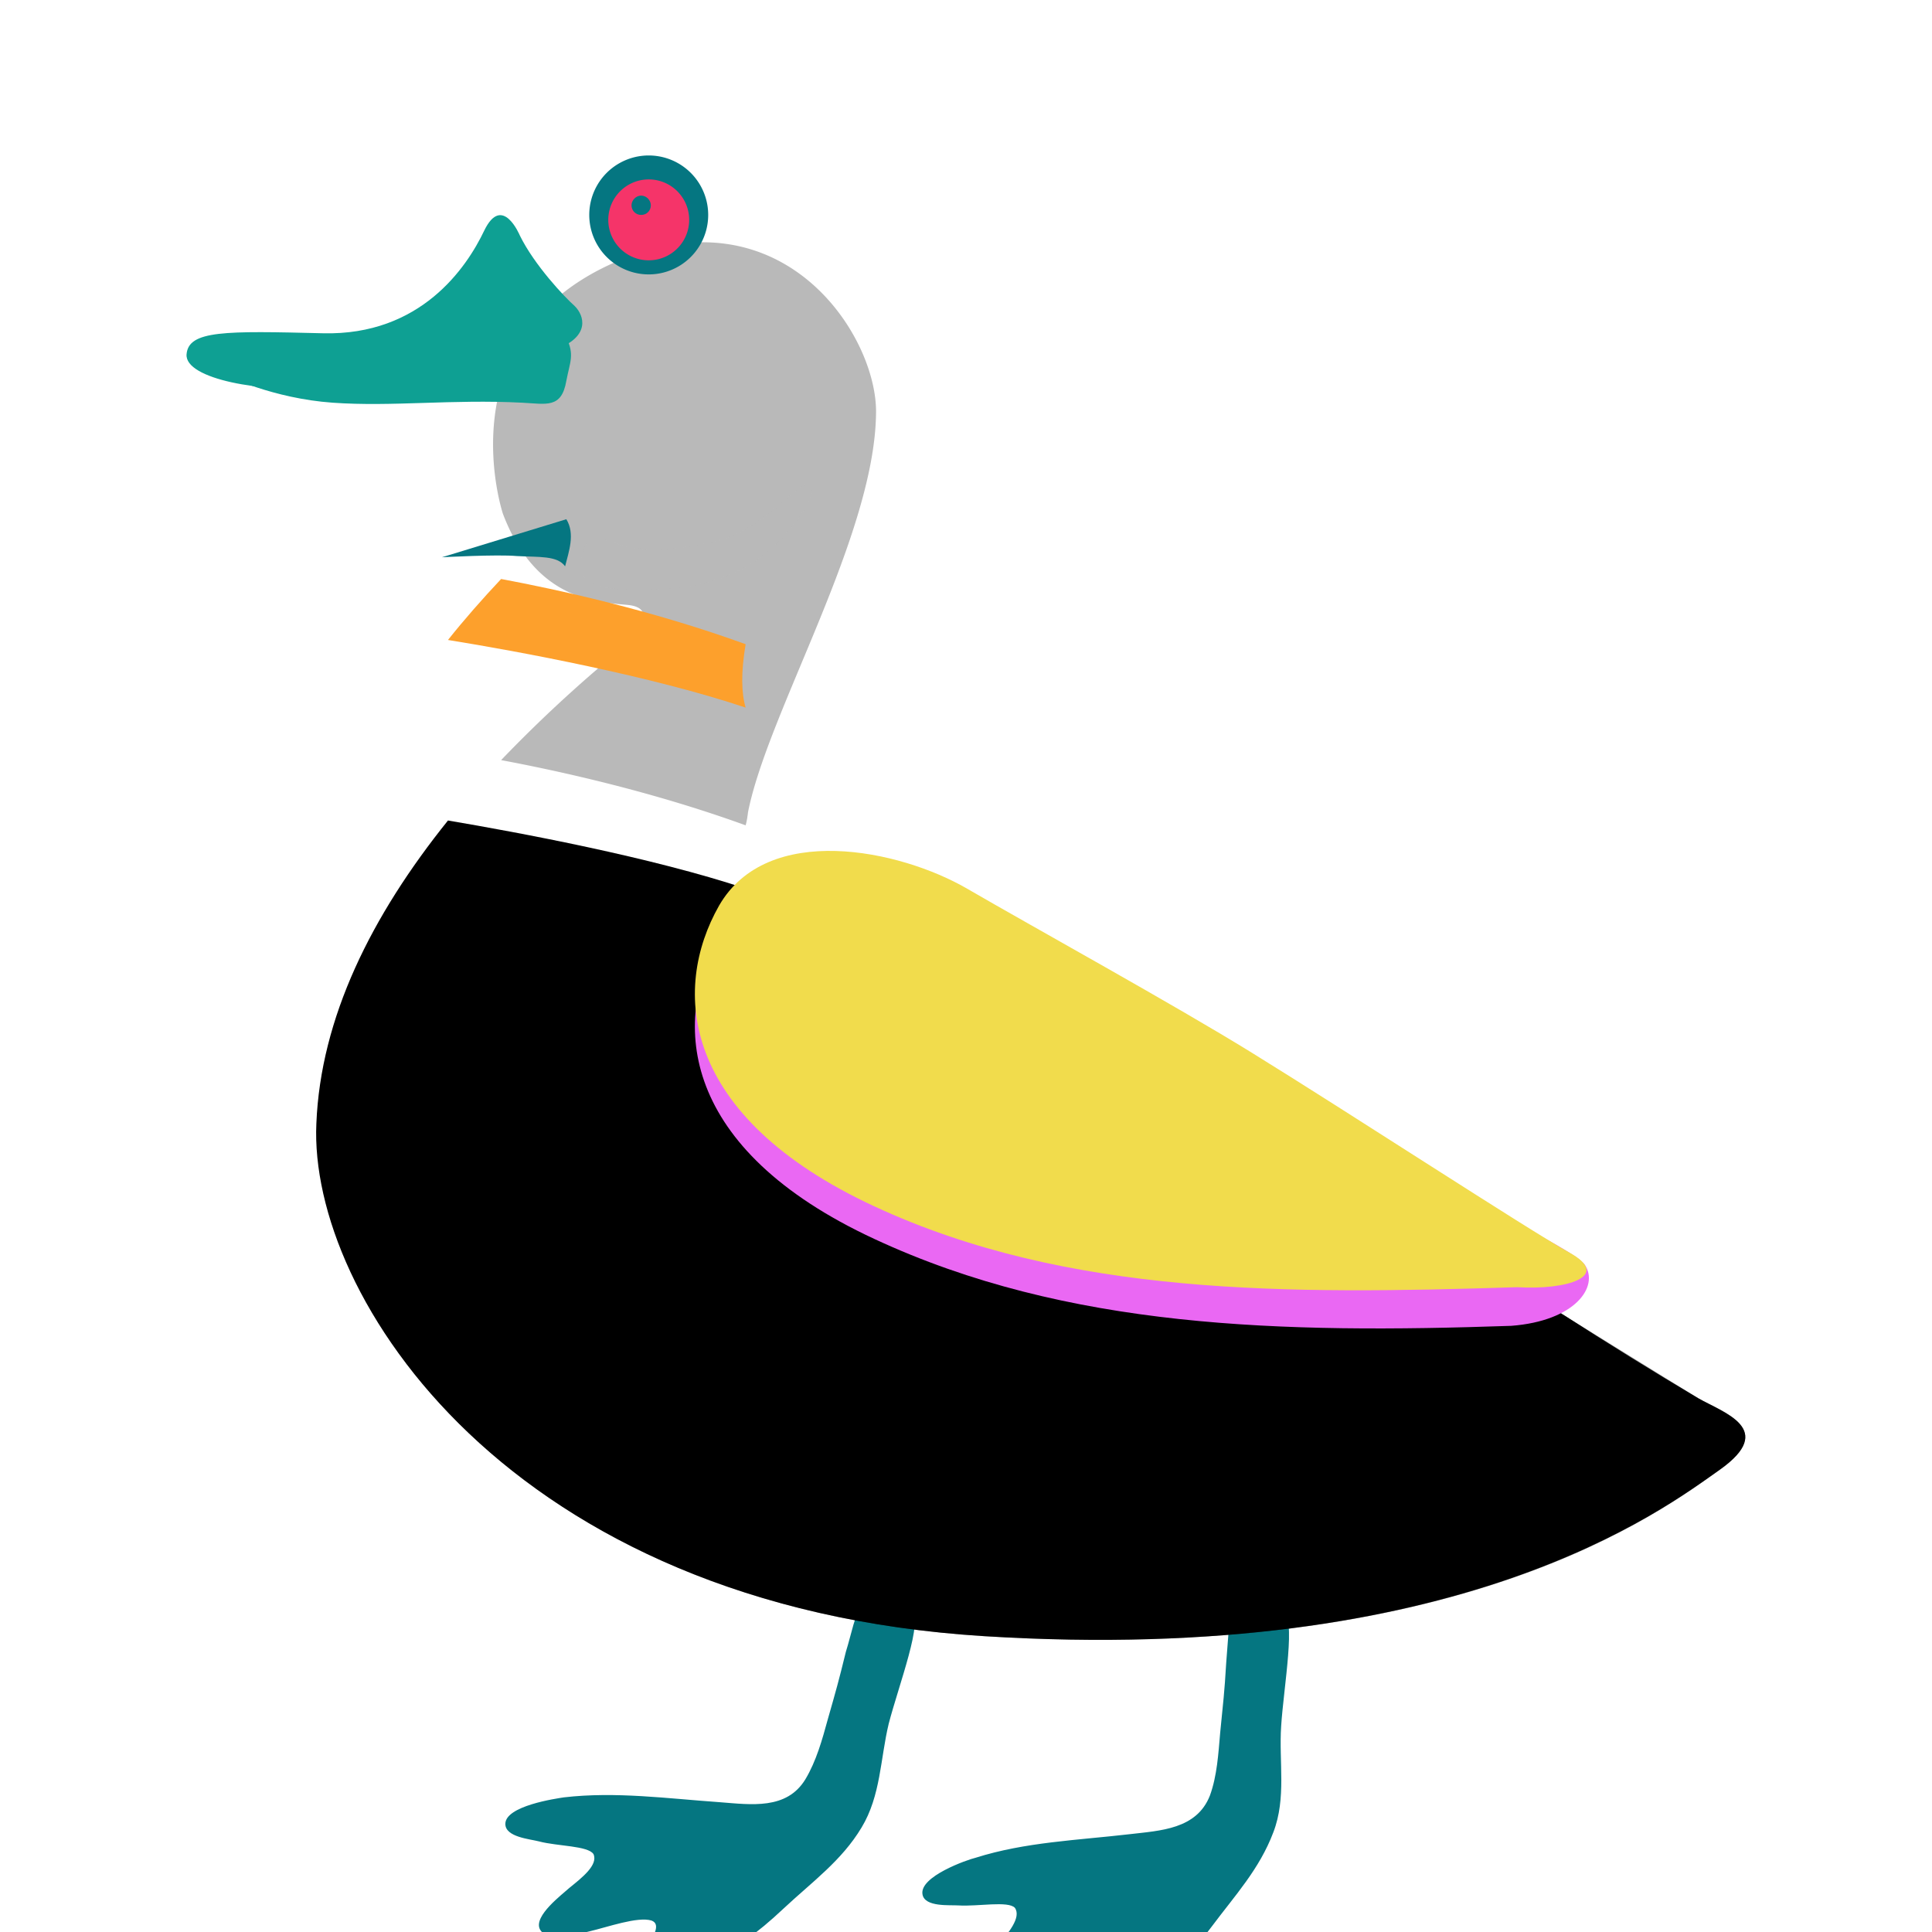 <svg id="bg_image_1" width="500" height="500" xmlns="http://www.w3.org/2000/svg" version="1.1" xmlns:xlink="http://www.w3.org/1999/xlink" xmlns:svgjs="http://svgjs.com/svgjs" class="bgs" preserveAspectRatio="xMidYMin slice"><defs id="SvgjsDefs7940"><filter id="SvgjsFilter8166"><feOffset id="SvgjsFeOffset8167" dx="0" dy="3" result="SvgjsFeOffset8167Out" in="SourceGraphic"/><feFlood id="SvgjsFeFlood8168" flood-color="#000000" flood-opacity="0.8" result="SvgjsFeFlood8168Out" in="SourceGraphic"/><feComposite id="SvgjsFeComposite8169" in="SvgjsFeFlood8168Out" in2="SourceAlpha" operator="in" result="SvgjsFeComposite8169Out"/><feGaussianBlur id="SvgjsFeGaussianBlur8170" stdDeviation="2 2" result="SvgjsFeGaussianBlur8170Out" in="SvgjsFeComposite8169Out"/><feBlend id="SvgjsFeBlend8171" in="SourceGraphic" in2="SvgjsFeGaussianBlur8170Out" mode="normal" result="SvgjsFeBlend8171Out"/></filter><filter id="SvgjsFilter8172"><feOffset id="SvgjsFeOffset8173" dx="0" dy="3" result="SvgjsFeOffset8173Out" in="SourceGraphic"/><feFlood id="SvgjsFeFlood8174" flood-color="#000000" flood-opacity="0.8" result="SvgjsFeFlood8174Out" in="SourceGraphic"/><feComposite id="SvgjsFeComposite8175" in="SvgjsFeFlood8174Out" in2="SourceAlpha" operator="in" result="SvgjsFeComposite8175Out"/><feGaussianBlur id="SvgjsFeGaussianBlur8176" stdDeviation="0.667 0.667" result="SvgjsFeGaussianBlur8176Out" in="SvgjsFeComposite8175Out"/><feBlend id="SvgjsFeBlend8177" in="SourceGraphic" in2="SvgjsFeGaussianBlur8176Out" mode="normal" result="SvgjsFeBlend8177Out"/></filter><filter id="SvgjsFilter8316"><feOffset id="SvgjsFeOffset8317" dx="0" dy="3" result="SvgjsFeOffset8317Out" in="SourceGraphic"/><feFlood id="SvgjsFeFlood8318" flood-color="#000000" flood-opacity="0.8" result="SvgjsFeFlood8318Out" in="SourceGraphic"/><feComposite id="SvgjsFeComposite8319" in="SvgjsFeFlood8318Out" in2="SourceAlpha" operator="in" result="SvgjsFeComposite8319Out"/><feGaussianBlur id="SvgjsFeGaussianBlur8320" stdDeviation="0.667 0.667" result="SvgjsFeGaussianBlur8320Out" in="SvgjsFeComposite8319Out"/><feBlend id="SvgjsFeBlend8321" in="SourceGraphic" in2="SvgjsFeGaussianBlur8320Out" mode="normal" result="SvgjsFeBlend8321Out"/></filter><filter id="SvgjsFilter8322"><feOffset id="SvgjsFeOffset8323" dx="0" dy="3" result="SvgjsFeOffset8323Out" in="SourceGraphic"/><feFlood id="SvgjsFeFlood8324" flood-color="#000000" flood-opacity="0.8" result="SvgjsFeFlood8324Out" in="SourceGraphic"/><feComposite id="SvgjsFeComposite8325" in="SvgjsFeFlood8324Out" in2="SourceAlpha" operator="in" result="SvgjsFeComposite8325Out"/><feGaussianBlur id="SvgjsFeGaussianBlur8326" stdDeviation="0.667 0.667" result="SvgjsFeGaussianBlur8326Out" in="SvgjsFeComposite8325Out"/><feBlend id="SvgjsFeBlend8327" in="SourceGraphic" in2="SvgjsFeGaussianBlur8326Out" mode="normal" result="SvgjsFeBlend8327Out"/></filter><filter id="SvgjsFilter8466"><feOffset id="SvgjsFeOffset8467" dx="0" dy="3" result="SvgjsFeOffset8467Out" in="SourceGraphic"/><feFlood id="SvgjsFeFlood8468" flood-color="#000000" flood-opacity="0.8" result="SvgjsFeFlood8468Out" in="SourceGraphic"/><feComposite id="SvgjsFeComposite8469" in="SvgjsFeFlood8468Out" in2="SourceAlpha" operator="in" result="SvgjsFeComposite8469Out"/><feGaussianBlur id="SvgjsFeGaussianBlur8470" stdDeviation="0.667 0.667" result="SvgjsFeGaussianBlur8470Out" in="SvgjsFeComposite8469Out"/><feBlend id="SvgjsFeBlend8471" in="SourceGraphic" in2="SvgjsFeGaussianBlur8470Out" mode="normal" result="SvgjsFeBlend8471Out"/></filter><filter id="SvgjsFilter8472"><feOffset id="SvgjsFeOffset8473" dx="0" dy="3" result="SvgjsFeOffset8473Out" in="SourceGraphic"/><feFlood id="SvgjsFeFlood8474" flood-color="#000000" flood-opacity="0.8" result="SvgjsFeFlood8474Out" in="SourceGraphic"/><feComposite id="SvgjsFeComposite8475" in="SvgjsFeFlood8474Out" in2="SourceAlpha" operator="in" result="SvgjsFeComposite8475Out"/><feGaussianBlur id="SvgjsFeGaussianBlur8476" stdDeviation="0.667 0.667" result="SvgjsFeGaussianBlur8476Out" in="SvgjsFeComposite8475Out"/><feBlend id="SvgjsFeBlend8477" in="SourceGraphic" in2="SvgjsFeGaussianBlur8476Out" mode="normal" result="SvgjsFeBlend8477Out"/></filter><filter id="SvgjsFilter8616"><feOffset id="SvgjsFeOffset8617" dx="0" dy="3" result="SvgjsFeOffset8617Out" in="SourceGraphic"/><feFlood id="SvgjsFeFlood8618" flood-color="#000000" flood-opacity="0.8" result="SvgjsFeFlood8618Out" in="SourceGraphic"/><feComposite id="SvgjsFeComposite8619" in="SvgjsFeFlood8618Out" in2="SourceAlpha" operator="in" result="SvgjsFeComposite8619Out"/><feGaussianBlur id="SvgjsFeGaussianBlur8620" stdDeviation="0.667 0.667" result="SvgjsFeGaussianBlur8620Out" in="SvgjsFeComposite8619Out"/><feBlend id="SvgjsFeBlend8621" in="SourceGraphic" in2="SvgjsFeGaussianBlur8620Out" mode="normal" result="SvgjsFeBlend8621Out"/></filter><filter id="SvgjsFilter8622"><feOffset id="SvgjsFeOffset8623" dx="0" dy="3" result="SvgjsFeOffset8623Out" in="SourceGraphic"/><feFlood id="SvgjsFeFlood8624" flood-color="#000000" flood-opacity="0.8" result="SvgjsFeFlood8624Out" in="SourceGraphic"/><feComposite id="SvgjsFeComposite8625" in="SvgjsFeFlood8624Out" in2="SourceAlpha" operator="in" result="SvgjsFeComposite8625Out"/><feGaussianBlur id="SvgjsFeGaussianBlur8626" stdDeviation="0.667 0.667" result="SvgjsFeGaussianBlur8626Out" in="SvgjsFeComposite8625Out"/><feBlend id="SvgjsFeBlend8627" in="SourceGraphic" in2="SvgjsFeGaussianBlur8626Out" mode="normal" result="SvgjsFeBlend8627Out"/></filter><filter id="SvgjsFilter8766"><feOffset id="SvgjsFeOffset8767" dx="0" dy="3" result="SvgjsFeOffset8767Out" in="SourceGraphic"/><feFlood id="SvgjsFeFlood8768" flood-color="#000000" flood-opacity="0.8" result="SvgjsFeFlood8768Out" in="SourceGraphic"/><feComposite id="SvgjsFeComposite8769" in="SvgjsFeFlood8768Out" in2="SourceAlpha" operator="in" result="SvgjsFeComposite8769Out"/><feGaussianBlur id="SvgjsFeGaussianBlur8770" stdDeviation="0.667 0.667" result="SvgjsFeGaussianBlur8770Out" in="SvgjsFeComposite8769Out"/><feBlend id="SvgjsFeBlend8771" in="SourceGraphic" in2="SvgjsFeGaussianBlur8770Out" mode="normal" result="SvgjsFeBlend8771Out"/></filter><filter id="SvgjsFilter8772"><feOffset id="SvgjsFeOffset8773" dx="0" dy="3" result="SvgjsFeOffset8773Out" in="SourceGraphic"/><feFlood id="SvgjsFeFlood8774" flood-color="#000000" flood-opacity="0.8" result="SvgjsFeFlood8774Out" in="SourceGraphic"/><feComposite id="SvgjsFeComposite8775" in="SvgjsFeFlood8774Out" in2="SourceAlpha" operator="in" result="SvgjsFeComposite8775Out"/><feGaussianBlur id="SvgjsFeGaussianBlur8776" stdDeviation="0.667 0.667" result="SvgjsFeGaussianBlur8776Out" in="SvgjsFeComposite8775Out"/><feBlend id="SvgjsFeBlend8777" in="SourceGraphic" in2="SvgjsFeGaussianBlur8776Out" mode="normal" result="SvgjsFeBlend8777Out"/></filter><filter id="SvgjsFilter8916"><feOffset id="SvgjsFeOffset8917" dx="0" dy="3" result="SvgjsFeOffset8917Out" in="SourceGraphic"/><feFlood id="SvgjsFeFlood8918" flood-color="#000000" flood-opacity="0.8" result="SvgjsFeFlood8918Out" in="SourceGraphic"/><feComposite id="SvgjsFeComposite8919" in="SvgjsFeFlood8918Out" in2="SourceAlpha" operator="in" result="SvgjsFeComposite8919Out"/><feGaussianBlur id="SvgjsFeGaussianBlur8920" stdDeviation="0.667 0.667" result="SvgjsFeGaussianBlur8920Out" in="SvgjsFeComposite8919Out"/><feBlend id="SvgjsFeBlend8921" in="SourceGraphic" in2="SvgjsFeGaussianBlur8920Out" mode="normal" result="SvgjsFeBlend8921Out"/></filter><filter id="SvgjsFilter8922"><feOffset id="SvgjsFeOffset8923" dx="0" dy="3" result="SvgjsFeOffset8923Out" in="SourceGraphic"/><feFlood id="SvgjsFeFlood8924" flood-color="#000000" flood-opacity="0.8" result="SvgjsFeFlood8924Out" in="SourceGraphic"/><feComposite id="SvgjsFeComposite8925" in="SvgjsFeFlood8924Out" in2="SourceAlpha" operator="in" result="SvgjsFeComposite8925Out"/><feGaussianBlur id="SvgjsFeGaussianBlur8926" stdDeviation="0.667 0.667" result="SvgjsFeGaussianBlur8926Out" in="SvgjsFeComposite8925Out"/><feBlend id="SvgjsFeBlend8927" in="SourceGraphic" in2="SvgjsFeGaussianBlur8926Out" mode="normal" result="SvgjsFeBlend8927Out"/></filter><filter id="SvgjsFilter9066"><feOffset id="SvgjsFeOffset9067" dx="0" dy="3" result="SvgjsFeOffset9067Out" in="SourceGraphic"/><feFlood id="SvgjsFeFlood9068" flood-color="#000000" flood-opacity="0.8" result="SvgjsFeFlood9068Out" in="SourceGraphic"/><feComposite id="SvgjsFeComposite9069" in="SvgjsFeFlood9068Out" in2="SourceAlpha" operator="in" result="SvgjsFeComposite9069Out"/><feGaussianBlur id="SvgjsFeGaussianBlur9070" stdDeviation="0.667 0.667" result="SvgjsFeGaussianBlur9070Out" in="SvgjsFeComposite9069Out"/><feBlend id="SvgjsFeBlend9071" in="SourceGraphic" in2="SvgjsFeGaussianBlur9070Out" mode="normal" result="SvgjsFeBlend9071Out"/></filter><filter id="SvgjsFilter9072"><feOffset id="SvgjsFeOffset9073" dx="0" dy="3" result="SvgjsFeOffset9073Out" in="SourceGraphic"/><feFlood id="SvgjsFeFlood9074" flood-color="#000000" flood-opacity="0.8" result="SvgjsFeFlood9074Out" in="SourceGraphic"/><feComposite id="SvgjsFeComposite9075" in="SvgjsFeFlood9074Out" in2="SourceAlpha" operator="in" result="SvgjsFeComposite9075Out"/><feGaussianBlur id="SvgjsFeGaussianBlur9076" stdDeviation="0.667 0.667" result="SvgjsFeGaussianBlur9076Out" in="SvgjsFeComposite9075Out"/><feBlend id="SvgjsFeBlend9077" in="SourceGraphic" in2="SvgjsFeGaussianBlur9076Out" mode="normal" result="SvgjsFeBlend9077Out"/></filter><filter id="SvgjsFilter9216"><feOffset id="SvgjsFeOffset9217" dx="0" dy="3" result="SvgjsFeOffset9217Out" in="SourceGraphic"/><feFlood id="SvgjsFeFlood9218" flood-color="#000000" flood-opacity="0.8" result="SvgjsFeFlood9218Out" in="SourceGraphic"/><feComposite id="SvgjsFeComposite9219" in="SvgjsFeFlood9218Out" in2="SourceAlpha" operator="in" result="SvgjsFeComposite9219Out"/><feGaussianBlur id="SvgjsFeGaussianBlur9220" stdDeviation="0.667 0.667" result="SvgjsFeGaussianBlur9220Out" in="SvgjsFeComposite9219Out"/><feBlend id="SvgjsFeBlend9221" in="SourceGraphic" in2="SvgjsFeGaussianBlur9220Out" mode="normal" result="SvgjsFeBlend9221Out"/></filter><filter id="SvgjsFilter9222"><feOffset id="SvgjsFeOffset9223" dx="0" dy="3" result="SvgjsFeOffset9223Out" in="SourceGraphic"/><feFlood id="SvgjsFeFlood9224" flood-color="#000000" flood-opacity="0.8" result="SvgjsFeFlood9224Out" in="SourceGraphic"/><feComposite id="SvgjsFeComposite9225" in="SvgjsFeFlood9224Out" in2="SourceAlpha" operator="in" result="SvgjsFeComposite9225Out"/><feGaussianBlur id="SvgjsFeGaussianBlur9226" stdDeviation="0.667 0.667" result="SvgjsFeGaussianBlur9226Out" in="SvgjsFeComposite9225Out"/><feBlend id="SvgjsFeBlend9227" in="SourceGraphic" in2="SvgjsFeGaussianBlur9226Out" mode="normal" result="SvgjsFeBlend9227Out"/></filter><filter id="SvgjsFilter9366"><feOffset id="SvgjsFeOffset9367" dx="0" dy="3" result="SvgjsFeOffset9367Out" in="SourceGraphic"/><feFlood id="SvgjsFeFlood9368" flood-color="#000000" flood-opacity="0.8" result="SvgjsFeFlood9368Out" in="SourceGraphic"/><feComposite id="SvgjsFeComposite9369" in="SvgjsFeFlood9368Out" in2="SourceAlpha" operator="in" result="SvgjsFeComposite9369Out"/><feGaussianBlur id="SvgjsFeGaussianBlur9370" stdDeviation="0.327 0.327" result="SvgjsFeGaussianBlur9370Out" in="SvgjsFeComposite9369Out"/><feBlend id="SvgjsFeBlend9371" in="SourceGraphic" in2="SvgjsFeGaussianBlur9370Out" mode="normal" result="SvgjsFeBlend9371Out"/></filter><filter id="SvgjsFilter9372"><feOffset id="SvgjsFeOffset9373" dx="0" dy="3" result="SvgjsFeOffset9373Out" in="SourceGraphic"/><feFlood id="SvgjsFeFlood9374" flood-color="#000000" flood-opacity="0.8" result="SvgjsFeFlood9374Out" in="SourceGraphic"/><feComposite id="SvgjsFeComposite9375" in="SvgjsFeFlood9374Out" in2="SourceAlpha" operator="in" result="SvgjsFeComposite9375Out"/><feGaussianBlur id="SvgjsFeGaussianBlur9376" stdDeviation="0.327 0.327" result="SvgjsFeGaussianBlur9376Out" in="SvgjsFeComposite9375Out"/><feBlend id="SvgjsFeBlend9377" in="SourceGraphic" in2="SvgjsFeGaussianBlur9376Out" mode="normal" result="SvgjsFeBlend9377Out"/></filter><filter id="SvgjsFilter9516"><feOffset id="SvgjsFeOffset9517" dx="0" dy="3" result="SvgjsFeOffset9517Out" in="SourceGraphic"/><feFlood id="SvgjsFeFlood9518" flood-color="#000000" flood-opacity="0.8" result="SvgjsFeFlood9518Out" in="SourceGraphic"/><feComposite id="SvgjsFeComposite9519" in="SvgjsFeFlood9518Out" in2="SourceAlpha" operator="in" result="SvgjsFeComposite9519Out"/><feGaussianBlur id="SvgjsFeGaussianBlur9520" stdDeviation="0.327 0.327" result="SvgjsFeGaussianBlur9520Out" in="SvgjsFeComposite9519Out"/><feBlend id="SvgjsFeBlend9521" in="SourceGraphic" in2="SvgjsFeGaussianBlur9520Out" mode="normal" result="SvgjsFeBlend9521Out"/></filter><filter id="SvgjsFilter9522"><feOffset id="SvgjsFeOffset9523" dx="0" dy="3" result="SvgjsFeOffset9523Out" in="SourceGraphic"/><feFlood id="SvgjsFeFlood9524" flood-color="#000000" flood-opacity="0.8" result="SvgjsFeFlood9524Out" in="SourceGraphic"/><feComposite id="SvgjsFeComposite9525" in="SvgjsFeFlood9524Out" in2="SourceAlpha" operator="in" result="SvgjsFeComposite9525Out"/><feGaussianBlur id="SvgjsFeGaussianBlur9526" stdDeviation="0.327 0.327" result="SvgjsFeGaussianBlur9526Out" in="SvgjsFeComposite9525Out"/><feBlend id="SvgjsFeBlend9527" in="SourceGraphic" in2="SvgjsFeGaussianBlur9526Out" mode="normal" result="SvgjsFeBlend9527Out"/></filter><filter id="SvgjsFilter9666"><feOffset id="SvgjsFeOffset9667" dx="0" dy="3" result="SvgjsFeOffset9667Out" in="SourceGraphic"/><feFlood id="SvgjsFeFlood9668" flood-color="#000000" flood-opacity="0.8" result="SvgjsFeFlood9668Out" in="SourceGraphic"/><feComposite id="SvgjsFeComposite9669" in="SvgjsFeFlood9668Out" in2="SourceAlpha" operator="in" result="SvgjsFeComposite9669Out"/><feGaussianBlur id="SvgjsFeGaussianBlur9670" stdDeviation="0.327 0.327" result="SvgjsFeGaussianBlur9670Out" in="SvgjsFeComposite9669Out"/><feBlend id="SvgjsFeBlend9671" in="SourceGraphic" in2="SvgjsFeGaussianBlur9670Out" mode="normal" result="SvgjsFeBlend9671Out"/></filter><filter id="SvgjsFilter9672"><feOffset id="SvgjsFeOffset9673" dx="0" dy="3" result="SvgjsFeOffset9673Out" in="SourceGraphic"/><feFlood id="SvgjsFeFlood9674" flood-color="#000000" flood-opacity="0.8" result="SvgjsFeFlood9674Out" in="SourceGraphic"/><feComposite id="SvgjsFeComposite9675" in="SvgjsFeFlood9674Out" in2="SourceAlpha" operator="in" result="SvgjsFeComposite9675Out"/><feGaussianBlur id="SvgjsFeGaussianBlur9676" stdDeviation="0.327 0.327" result="SvgjsFeGaussianBlur9676Out" in="SvgjsFeComposite9675Out"/><feBlend id="SvgjsFeBlend9677" in="SourceGraphic" in2="SvgjsFeGaussianBlur9676Out" mode="normal" result="SvgjsFeBlend9677Out"/></filter></defs><rect id="rect_image_1" width="100%" height="100%" fill="none"/><svg id="variation_1" preserveAspectRatio="xMidYMin meet" viewBox="0 0 32 32" data-uid="1" data-keyword="variation_1" data-complex="true" style="overflow: visible;"><path id="1_l_1" d="M14.01 24.36C13.89 24.85 13.85 24.99 13.71 25.48C13.62 25.81 13.52 26.17 13.34 26.47C13.03 26.98 12.44 26.89 11.92 26.85C11.06 26.79 10.2 26.67 9.34 26.77C9.21 26.79 8.37 26.91 8.37 27.21C8.37 27.43 8.78 27.46 8.93 27.5C9.23 27.58 9.74 27.57 9.83 27.71C9.91 27.89 9.64 28.1 9.43 28.27C9.31 28.38 8.84 28.73 8.94 28.95C9.05 29.18 9.59 29.03 9.76 28.99C10.06 28.92 10.56 28.74 10.79 28.81C11.13 28.93 10.22 29.72 10.42 29.87C10.67 30.06 11.31 29.81 11.5 29.69C12.28 29.19 12.5 29.06 12.98 28.61C13.45 28.17 13.94 27.82 14.27 27.27C14.59 26.74 14.58 26.13 14.72 25.55C14.88 24.93 15.32 23.77 15.08 23.73C14.79 23.67 14.35 23.6 14.26 23.66C14.16 23.72 14.11 24.04 14.01 24.36ZM20.31 24.54C20.28 25.05 20.26 25.19 20.21 25.7C20.18 26.04 20.16 26.41 20.04 26.74C19.82 27.3 19.22 27.32 18.71 27.38C17.85 27.48 16.98 27.51 16.16 27.77C16.03 27.8 15.22 28.08 15.28 28.38C15.32 28.59 15.73 28.55 15.88 28.56C16.19 28.58 16.7 28.48 16.81 28.6C16.92 28.76 16.7 29.02 16.52 29.23C16.41 29.36 16.03 29.79 16.16 29.99C16.31 30.19 16.82 29.95 16.98 29.88C17.26 29.75 17.71 29.49 17.96 29.51C18.31 29.57 17.56 30.51 17.78 30.62C18.06 30.76 18.65 30.4 18.81 30.25C19.49 29.62 19.67 29.44 20.07 28.91C20.45 28.4 20.86 27.96 21.09 27.35C21.31 26.78 21.18 26.18 21.22 25.59C21.26 24.95 21.48 23.73 21.24 23.73C20.94 23.72 20.5 23.73 20.41 23.81C20.34 23.89 20.34 24.21 20.31 24.54Z " data-color-original="#fe9040" fill="#057681" class="fe9040" stroke-dasharray="0" stroke-width="0" stroke="#000000" stroke-opacity="0.6" filter="url(#SvgjsFilter9666)"/><path id="1_l_2" d="M15.08 23.73C14.79 23.67 14.35 23.6 14.26 23.66S14.11 24.04 14.01 24.36L13.99 24.47C14.24 24.47 14.49 24.49 14.7 24.64C14.8 24.71 14.87 24.81 14.9 24.94C15.07 24.37 15.25 23.76 15.08 23.73ZM20.97 24.8C21.1 24.85 21.2 24.96 21.27 25.07C21.34 24.45 21.43 23.72 21.24 23.73C20.95 23.72 20.5 23.73 20.42 23.81S20.34 24.21 20.31 24.54L20.29 24.74C20.54 24.72 20.81 24.74 20.97 24.8Z " data-color-original="#a7300f" fill="#a6d6f3" class="a7300f"/><path id="1_l_3" d="M12.39 10.45C12.72 8.79 14.49 5.87 14.51 3.84C14.53 2.54 12.94 0.11 10.15 1.36S8.33 5.51 8.33 5.51C8.88 6.96 9.9 6.97 10.4 7.02S10.58 7.5 10.24 7.79A22.71 22.71 0 0 0 8.3 9.59C9.21 9.76 10.78 10.1 12.35 10.67C12.37 10.6 12.38 10.53 12.39 10.45Z " data-color-original="#727f48" fill="#b9b9b9" class="727f48" stroke-dasharray="0" stroke-width="0" stroke="#000000" stroke-opacity="0.6" filter="url(#SvgjsFilter9366)"/><path id="1_l_4" d="M3.75 6.22S4.52 6.6 5.51 6.67S7.48 6.61 8.65 6.67C9.05 6.69 9.3 6.77 9.38 6.31C9.44 5.99 9.52 5.88 9.38 5.59Z " data-color-original="#ffc148" fill="#0ea093" class="ffc148"/><path id="1_l_5" d="M11.73 3.56A0.98 0.98 0 1 1 9.76 3.56A0.98 0.98 0 0 1 11.73 3.56Z " data-color-original="#ffffff" fill="#057681" class="ffffff"/><path id="1_l_6" d="M11.41 3.56A0.67 0.67 0 1 1 10.08 3.56A0.67 0.67 0 0 1 11.41 3.56Z " data-color-original="#333333" fill="#f53469" class="333333"/><path id="1_l_7" d="M10.78 3.4C10.78 3.49 10.71 3.56 10.62 3.56S10.46 3.49 10.46 3.4C10.46 3.32 10.53 3.24 10.62 3.24S10.78 3.32 10.78 3.4Z " data-color-original="#ffffff" fill="#057681" class="ffffff"/><path id="1_l_8" d="M28.13 20.16C25.16 18.4 21.88 16.09 20.73 15.3C17 12.52 14.39 12.21 13.51 12.24C12.95 12.26 12.51 12.2 12.36 11.72C10.8 11.2 8.6 10.79 7.42 10.59C6.15 12.17 5.31 13.86 5.24 15.61C5.11 18.46 8.42 23.61 16.3 24.1S27.55 22 28.49 21.34C29.43 20.67 28.55 20.4 28.13 20.16Z " data-color-original="#7d7d7d" fill="#000000" class="7d7d7d" stroke-dasharray="0" stroke-width="0" stroke="#000000" stroke-opacity="0.6" filter="url(#SvgjsFilter9516)"/><path id="1_l_9" d="M28.13 20.16C27.85 19.99 26.16 18.94 25.88 18.77C25.86 18.78 26.92 19.93 25.77 20.61C25.57 20.73 21.27 22.83 14.84 22.44C11.22 22.23 8.55 21.05 6.72 19.57C8.38 21.77 11.49 23.8 16.3 24.1C24.19 24.59 27.55 22.01 28.49 21.34S28.55 20.4 28.13 20.16Z " data-color-original="#7d7d7d" fill="#000000" class="7d7d7d" opacity=".6" stroke-dasharray="0" stroke-width="0" stroke="#000000" stroke-opacity="0.6" filter="url(#SvgjsFilter9522)"/><path id="1_l_10" d="M12.35 10.67C10.78 10.1 9.21 9.76 8.3 9.59C7.99 9.92 7.69 10.26 7.42 10.6C8.6 10.79 10.8 11.2 12.35 11.72C12.28 11.48 12.27 11.15 12.35 10.67Z " data-color-original="#fef3cd" fill="#fda02c" class="fef3cd"/><path id="1_l_11" d="M8.56 6.21C8.93 6.23 9.23 6.2 9.36 6.38C9.42 6.14 9.53 5.84 9.38 5.6L7.32 6.23C7.32 6.23 8.24 6.18 8.56 6.21Z " data-color-original="#fe9040" fill="#057681" class="fe9040" stroke-dasharray="0" stroke-width="0" stroke="#000000" stroke-opacity="0.6" filter="url(#SvgjsFilter9672)"/><path id="1_l_12" d="M8.61 3.9S8.32 3.2 8.02 3.82C7.73 4.43 6.97 5.56 5.35 5.52C3.73 5.48 3.12 5.47 3.09 5.87C3.06 6.28 4.36 6.51 5.34 6.42S8.11 6.25 9.25 5.77C9.77 5.56 9.68 5.23 9.52 5.07C9.35 4.92 8.85 4.39 8.61 3.9Z " data-color-original="#ffc148" fill="#0ea093" class="ffc148"/><path id="1_l_13" d="M16.02 15.26C14.9 14.61 12.71 14.16 11.91 15.54C11.12 16.93 11.27 19.03 14.48 20.52C17.68 22.01 21.23 22.09 25.03 21.96C26.09 21.88 26.49 21.31 26.25 20.95C26 20.58 22.36 18.98 20.74 17.98C19.49 17.2 17.07 15.88 16.02 15.26Z " data-color-original="#885c52" fill="#ea68f3" class="885c52"/><path id="1_l_14" d="M16.02 14.72C14.9 14.07 12.71 13.61 11.91 15C11.12 16.39 11.27 18.49 14.48 19.98S21.32 21.44 25.13 21.32C25.95 21.37 26.7 21.14 26 20.75S22.36 18.44 20.74 17.44C19.48 16.66 17.07 15.33 16.02 14.72Z " data-color-original="#bb917a" fill="#f1dc4c" class="bb917a"/><path id="1_l_15" d="M9.7 6.01C9.65 6.2 9.54 6.39 9.68 6.57C9.85 6.8 10.56 6.77 10.8 6.76C11.87 6.73 12.53 6.44 13.13 5.71C13.36 5.42 13.51 5.16 13.42 5.05C13.29 4.88 12.76 5.69 11.95 5.94C11.61 6.04 10.87 6.17 10.37 6.05C10.17 6 9.76 5.81 9.7 6.02Z " data-color-original="#727f48" fill="#b9b9b9" class="727f48" opacity=".6" stroke-dasharray="0" stroke-width="0" stroke="#000000" stroke-opacity="0.6" filter="url(#SvgjsFilter9372)"/></svg></svg>